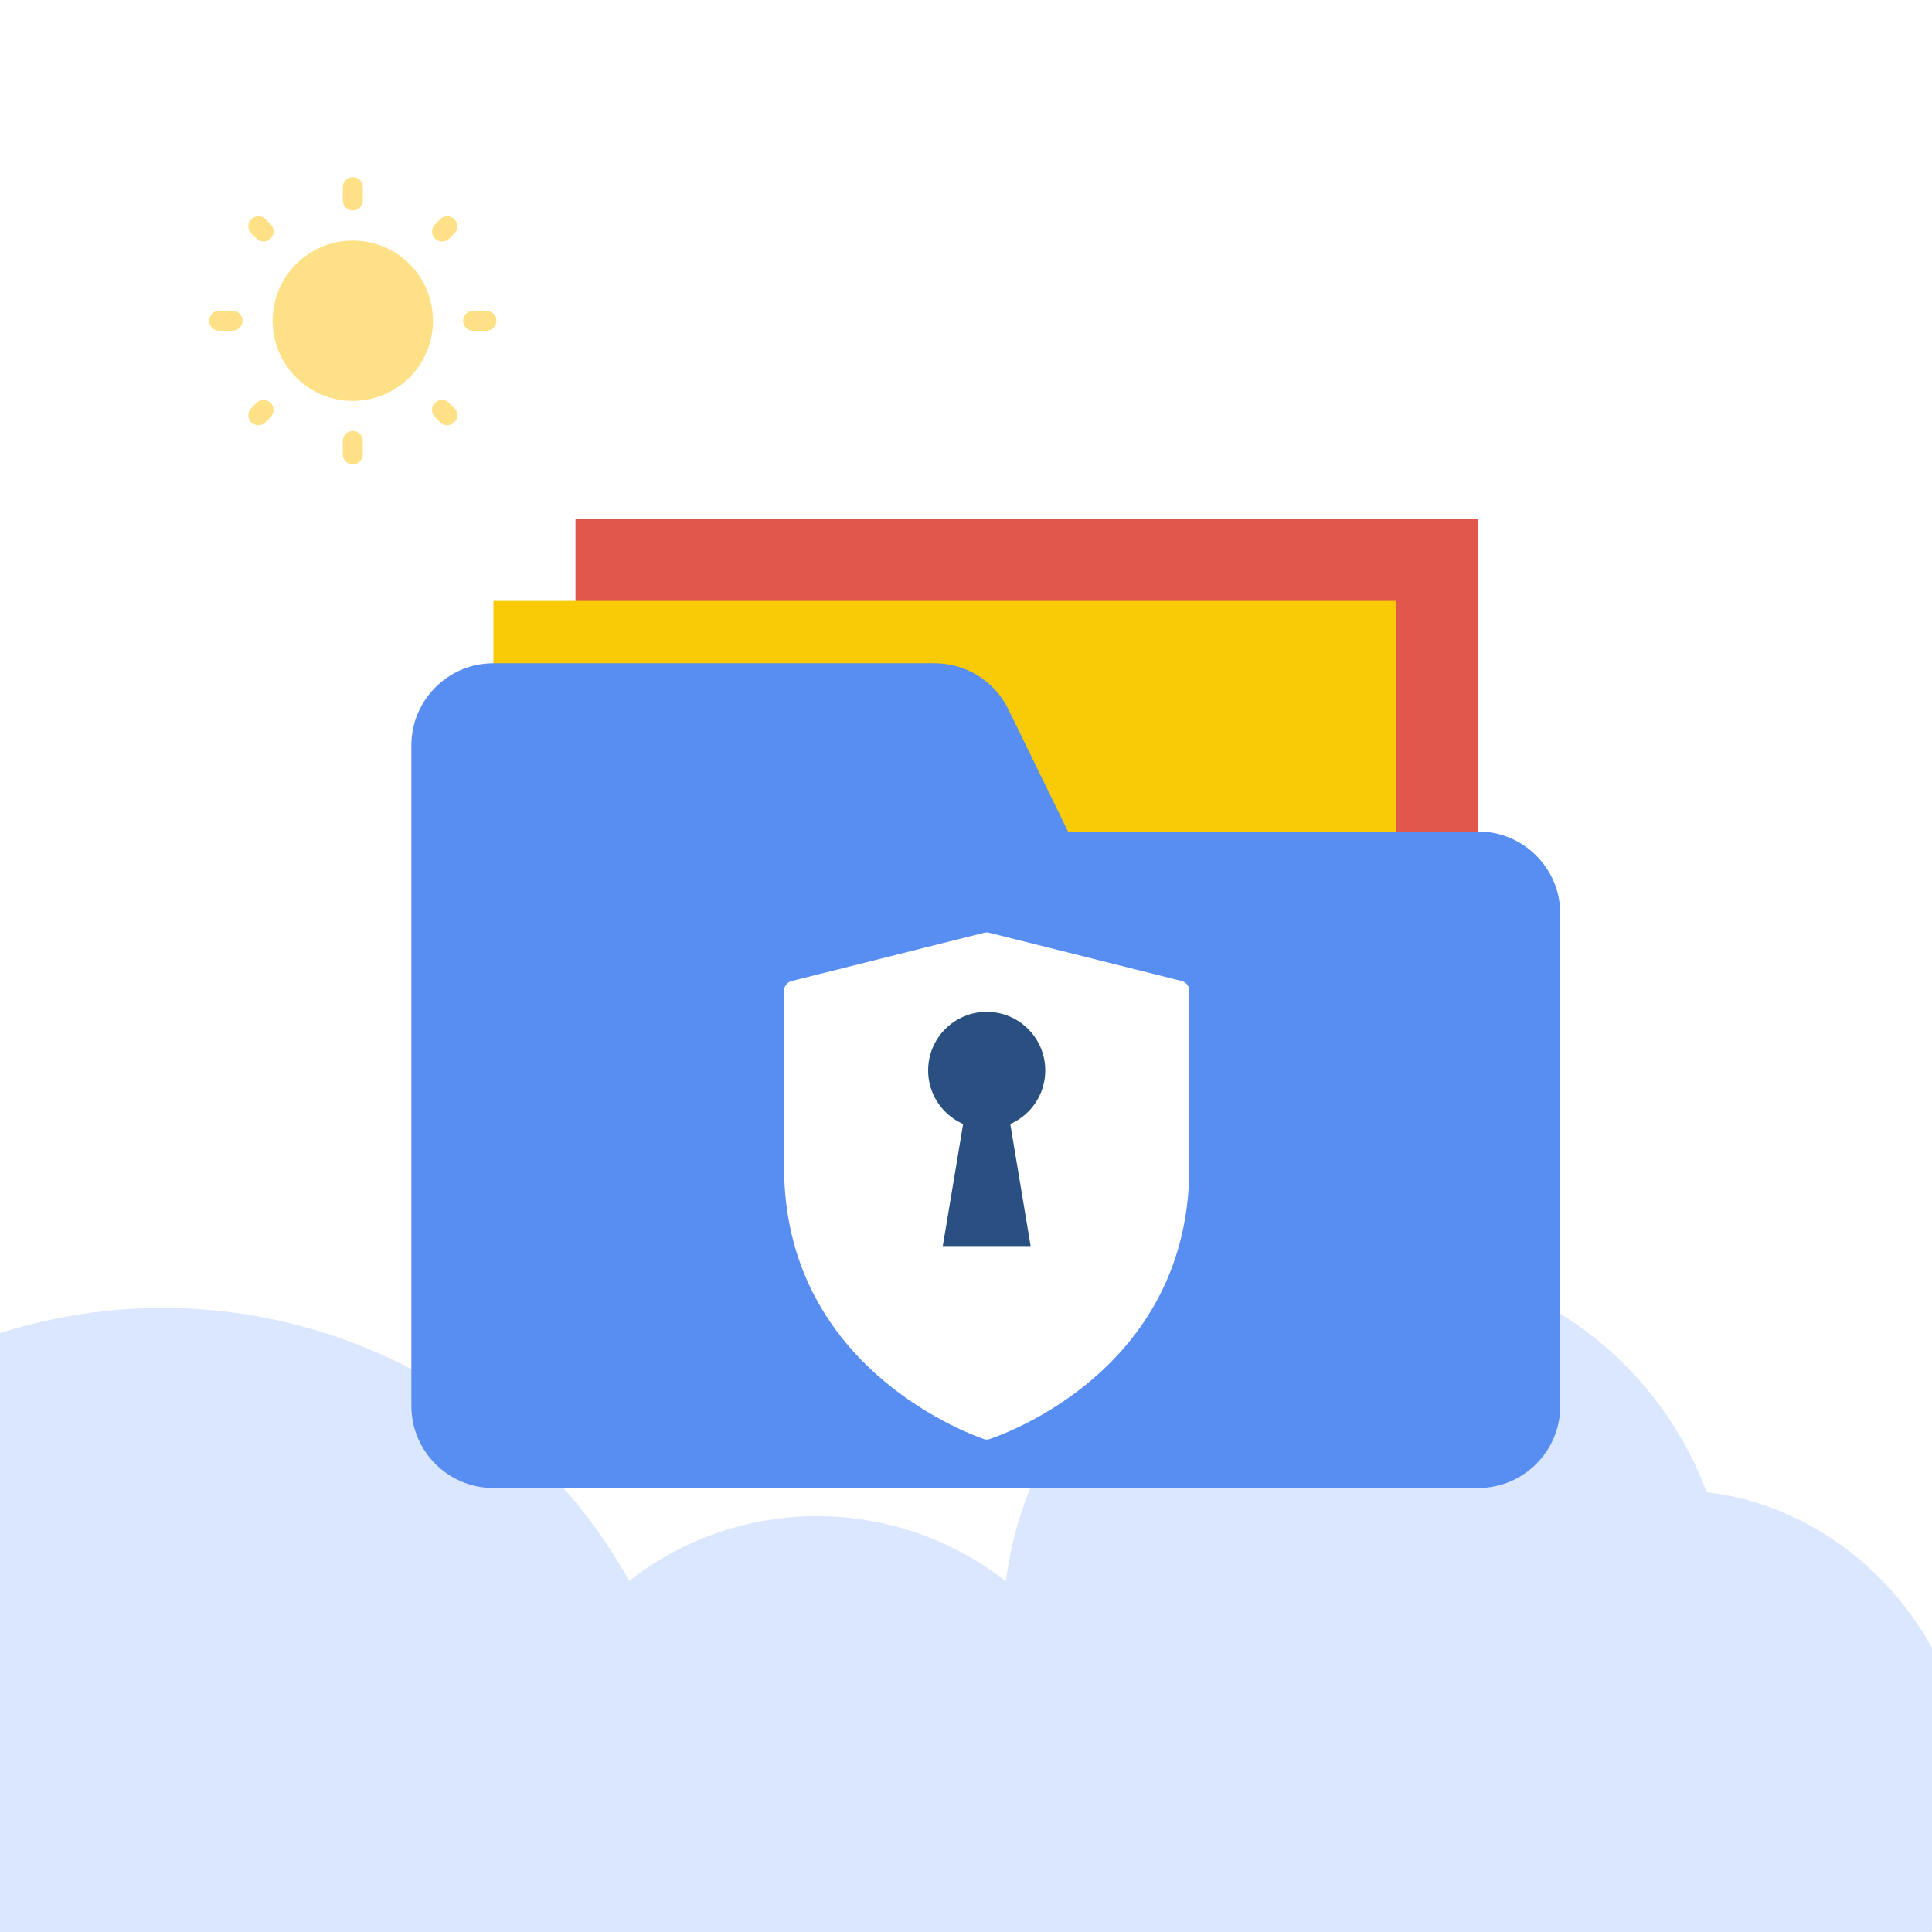 <svg width="1024" height="1024" viewBox="0 0 1024 1024" fill="none" xmlns="http://www.w3.org/2000/svg">
<g clip-path="url(#clip0_148_169)">
<rect width="1024" height="1024" fill="white"/>
<g filter="url(#filter0_d_148_169)">
<path d="M-336.82 1264.81C-292.557 1407.46 -139.967 1486.89 3.999 1442.22L395.01 1320.9C514.983 1283.67 582.041 1156.17 544.789 1036.12C517.13 946.975 437.969 881.287 350.84 871.547C298.866 732.749 145.921 657.298 1.357 702.154C-111.5 737.172 -185.998 838.947 -196.721 948.837C-320.505 1010.4 -373.506 1146.58 -336.82 1264.81Z" fill="#DBE7FE"/>
</g>
<g filter="url(#filter1_d_148_169)">
<path d="M191.708 1128C216.963 1209.39 304.025 1254.71 386.167 1229.22L609.263 1160C677.715 1138.76 715.975 1066.01 694.721 997.514C678.939 946.653 633.773 909.174 584.061 903.617C554.407 824.425 467.142 781.375 384.66 806.968C320.267 826.948 277.762 885.017 271.644 947.716C201.017 982.841 170.777 1060.54 191.708 1128Z" fill="#DBE7FE"/>
</g>
<g filter="url(#filter2_d_148_169)">
<path d="M437.356 1054.15C467.433 1151.08 571.116 1205.05 668.94 1174.7L934.628 1092.26C1016.15 1066.96 1061.71 980.327 1036.4 898.751C1017.61 838.181 963.818 793.547 904.614 786.929C869.299 692.617 765.374 641.349 667.145 671.828C590.459 695.622 539.839 764.778 532.553 839.447C448.443 881.277 412.429 973.812 437.356 1054.15Z" fill="#DBE7FE"/>
</g>
<g filter="url(#filter3_d_148_169)">
<path d="M329.208 629.739H739.287C758.18 629.739 773.472 614.448 773.472 595.554V255H295.023V595.554C295.023 614.448 310.315 629.739 329.208 629.739Z" fill="#E2574C"/>
<path d="M285.714 673.234H695.793C714.686 673.234 729.977 657.943 729.977 639.05V298.495H251.529V639.05C251.529 657.943 266.821 673.234 285.714 673.234Z" fill="#F9CA06"/>
<path d="M816.967 464.212V725.184C816.967 749.174 797.462 768.679 773.472 768.679H251.528C227.538 768.679 208.033 749.174 208.033 725.184V375.047C208.033 351.057 227.538 331.552 251.528 331.552H485.384C502.034 331.552 517.189 340.999 524.461 355.95L556.063 420.717H773.472C797.462 420.717 816.967 440.222 816.967 464.212Z" fill="#588EF2"/>
<g filter="url(#filter4_d_148_169)">
<path fill-rule="evenodd" clip-rule="evenodd" d="M511.455 722.742C512.476 723.092 513.469 723.105 514.489 722.742C527.524 718.307 620.368 682.933 620.368 578.57V485.174C620.371 483.973 619.972 482.805 619.235 481.858C618.498 480.91 617.465 480.237 616.301 479.946L514.274 454.369C513.419 454.155 512.525 454.155 511.67 454.369L409.644 479.946C408.48 480.237 407.447 480.91 406.71 481.858C405.972 482.805 405.573 483.973 405.576 485.174V578.556C405.576 681.871 498.447 718.159 511.455 722.742Z" fill="white"/>
</g>
<path d="M512.972 578.366C530.115 578.366 544.011 564.469 544.011 547.327C544.011 530.184 530.115 516.287 512.972 516.287C495.829 516.287 481.933 530.184 481.933 547.327C481.933 564.469 495.829 578.366 512.972 578.366Z" fill="#2A5081"/>
<path d="M520.732 547.327H505.212L489.692 640.445H536.251L520.732 547.327Z" fill="#2A5081"/>
</g>
<path d="M229.5 170C229.5 193.472 210.472 212.5 187 212.5C163.528 212.5 144.5 193.472 144.5 170C144.5 146.528 163.528 127.5 187 127.5C210.472 127.5 229.5 146.528 229.5 170Z" fill="#FEE187"/>
<path fill-rule="evenodd" clip-rule="evenodd" d="M187 93.854C189.934 93.854 192.313 96.233 192.313 99.167V106.25C192.313 109.184 189.934 111.563 187 111.563C184.066 111.563 181.688 109.184 181.688 106.25V99.167C181.688 96.233 184.066 93.854 187 93.854ZM133.157 116.157C135.232 114.082 138.596 114.082 140.67 116.157L143.453 118.939C145.527 121.014 145.527 124.378 143.453 126.452C141.378 128.527 138.014 128.527 135.94 126.452L133.157 123.67C131.083 121.595 131.083 118.231 133.157 116.157ZM240.841 116.159C242.916 118.233 242.916 121.597 240.841 123.672L238.059 126.454C235.984 128.529 232.621 128.529 230.546 126.454C228.471 124.38 228.471 121.016 230.546 118.941L233.329 116.159C235.404 114.084 238.767 114.084 240.841 116.159ZM110.854 170C110.854 167.066 113.233 164.688 116.167 164.688H123.25C126.184 164.688 128.563 167.066 128.563 170C128.563 172.934 126.184 175.313 123.25 175.313H116.167C113.233 175.313 110.854 172.934 110.854 170ZM245.438 170C245.438 167.066 247.816 164.688 250.75 164.688H257.834C260.768 164.688 263.146 167.066 263.146 170C263.146 172.934 260.768 175.313 257.834 175.313H250.75C247.816 175.313 245.438 172.934 245.438 170ZM230.546 213.546C232.621 211.471 235.984 211.471 238.059 213.546L240.841 216.329C242.916 218.403 242.916 221.766 240.841 223.841C238.767 225.916 235.404 225.916 233.329 223.841L230.546 221.059C228.471 218.984 228.471 215.62 230.546 213.546ZM143.453 213.548C145.527 215.622 145.527 218.986 143.453 221.061L140.67 223.843C138.596 225.918 135.232 225.918 133.157 223.843C131.083 221.769 131.083 218.405 133.157 216.33L135.94 213.548C138.014 211.473 141.378 211.473 143.453 213.548ZM187 228.438C189.934 228.438 192.313 230.816 192.313 233.75V240.833C192.313 243.767 189.934 246.146 187 246.146C184.066 246.146 181.688 243.767 181.688 240.833V233.75C181.688 230.816 184.066 228.438 187 228.438Z" fill="#FEE187"/>
</g>
<defs>
<filter id="filter0_d_148_169" x="-690.086" y="291.371" width="1526.04" height="1526.04" filterUnits="userSpaceOnUse" color-interpolation-filters="sRGB">
<feFlood flood-opacity="0" result="BackgroundImageFix"/>
<feColorMatrix in="SourceAlpha" type="matrix" values="0 0 0 0 0 0 0 0 0 0 0 0 0 0 0 0 0 0 127 0" result="hardAlpha"/>
<feOffset dy="4"/>
<feGaussianBlur stdDeviation="2"/>
<feComposite in2="hardAlpha" operator="out"/>
<feColorMatrix type="matrix" values="0 0 0 0 0 0 0 0 0 0 0 0 0 0 0 0 0 0 0.25 0"/>
<feBlend mode="normal" in2="BackgroundImageFix" result="effect1_dropShadow_148_169"/>
<feBlend mode="normal" in="SourceGraphic" in2="effect1_dropShadow_148_169" result="shape"/>
</filter>
<filter id="filter1_d_148_169" x="-11.569" y="572.591" width="874.133" height="874.133" filterUnits="userSpaceOnUse" color-interpolation-filters="sRGB">
<feFlood flood-opacity="0" result="BackgroundImageFix"/>
<feColorMatrix in="SourceAlpha" type="matrix" values="0 0 0 0 0 0 0 0 0 0 0 0 0 0 0 0 0 0 127 0" result="hardAlpha"/>
<feOffset dy="4"/>
<feGaussianBlur stdDeviation="2"/>
<feComposite in2="hardAlpha" operator="out"/>
<feColorMatrix type="matrix" values="0 0 0 0 0 0 0 0 0 0 0 0 0 0 0 0 0 0 0.25 0"/>
<feBlend mode="normal" in2="BackgroundImageFix" result="effect1_dropShadow_148_169"/>
<feBlend mode="normal" in="SourceGraphic" in2="effect1_dropShadow_148_169" result="shape"/>
</filter>
<filter id="filter2_d_148_169" x="196.034" y="392.706" width="1039.49" height="1039.49" filterUnits="userSpaceOnUse" color-interpolation-filters="sRGB">
<feFlood flood-opacity="0" result="BackgroundImageFix"/>
<feColorMatrix in="SourceAlpha" type="matrix" values="0 0 0 0 0 0 0 0 0 0 0 0 0 0 0 0 0 0 127 0" result="hardAlpha"/>
<feOffset dy="4"/>
<feGaussianBlur stdDeviation="2"/>
<feComposite in2="hardAlpha" operator="out"/>
<feColorMatrix type="matrix" values="0 0 0 0 0 0 0 0 0 0 0 0 0 0 0 0 0 0 0.25 0"/>
<feBlend mode="normal" in2="BackgroundImageFix" result="effect1_dropShadow_148_169"/>
<feBlend mode="normal" in="SourceGraphic" in2="effect1_dropShadow_148_169" result="shape"/>
</filter>
<filter id="filter3_d_148_169" x="198.033" y="255" width="648.934" height="553.679" filterUnits="userSpaceOnUse" color-interpolation-filters="sRGB">
<feFlood flood-opacity="0" result="BackgroundImageFix"/>
<feColorMatrix in="SourceAlpha" type="matrix" values="0 0 0 0 0 0 0 0 0 0 0 0 0 0 0 0 0 0 127 0" result="hardAlpha"/>
<feOffset dx="10" dy="20"/>
<feGaussianBlur stdDeviation="10"/>
<feComposite in2="hardAlpha" operator="out"/>
<feColorMatrix type="matrix" values="0 0 0 0 0 0 0 0 0 0 0 0 0 0 0 0 0 0 0.25 0"/>
<feBlend mode="normal" in2="BackgroundImageFix" result="effect1_dropShadow_148_169"/>
<feBlend mode="normal" in="SourceGraphic" in2="effect1_dropShadow_148_169" result="shape"/>
</filter>
<filter id="filter4_d_148_169" x="385.576" y="454.209" width="254.792" height="308.801" filterUnits="userSpaceOnUse" color-interpolation-filters="sRGB">
<feFlood flood-opacity="0" result="BackgroundImageFix"/>
<feColorMatrix in="SourceAlpha" type="matrix" values="0 0 0 0 0 0 0 0 0 0 0 0 0 0 0 0 0 0 127 0" result="hardAlpha"/>
<feOffset dy="20"/>
<feGaussianBlur stdDeviation="10"/>
<feComposite in2="hardAlpha" operator="out"/>
<feColorMatrix type="matrix" values="0 0 0 0 0 0 0 0 0 0 0 0 0 0 0 0 0 0 0.25 0"/>
<feBlend mode="normal" in2="BackgroundImageFix" result="effect1_dropShadow_148_169"/>
<feBlend mode="normal" in="SourceGraphic" in2="effect1_dropShadow_148_169" result="shape"/>
</filter>
<clipPath id="clip0_148_169">
<rect width="1024" height="1024" fill="white"/>
</clipPath>
</defs>
</svg>
